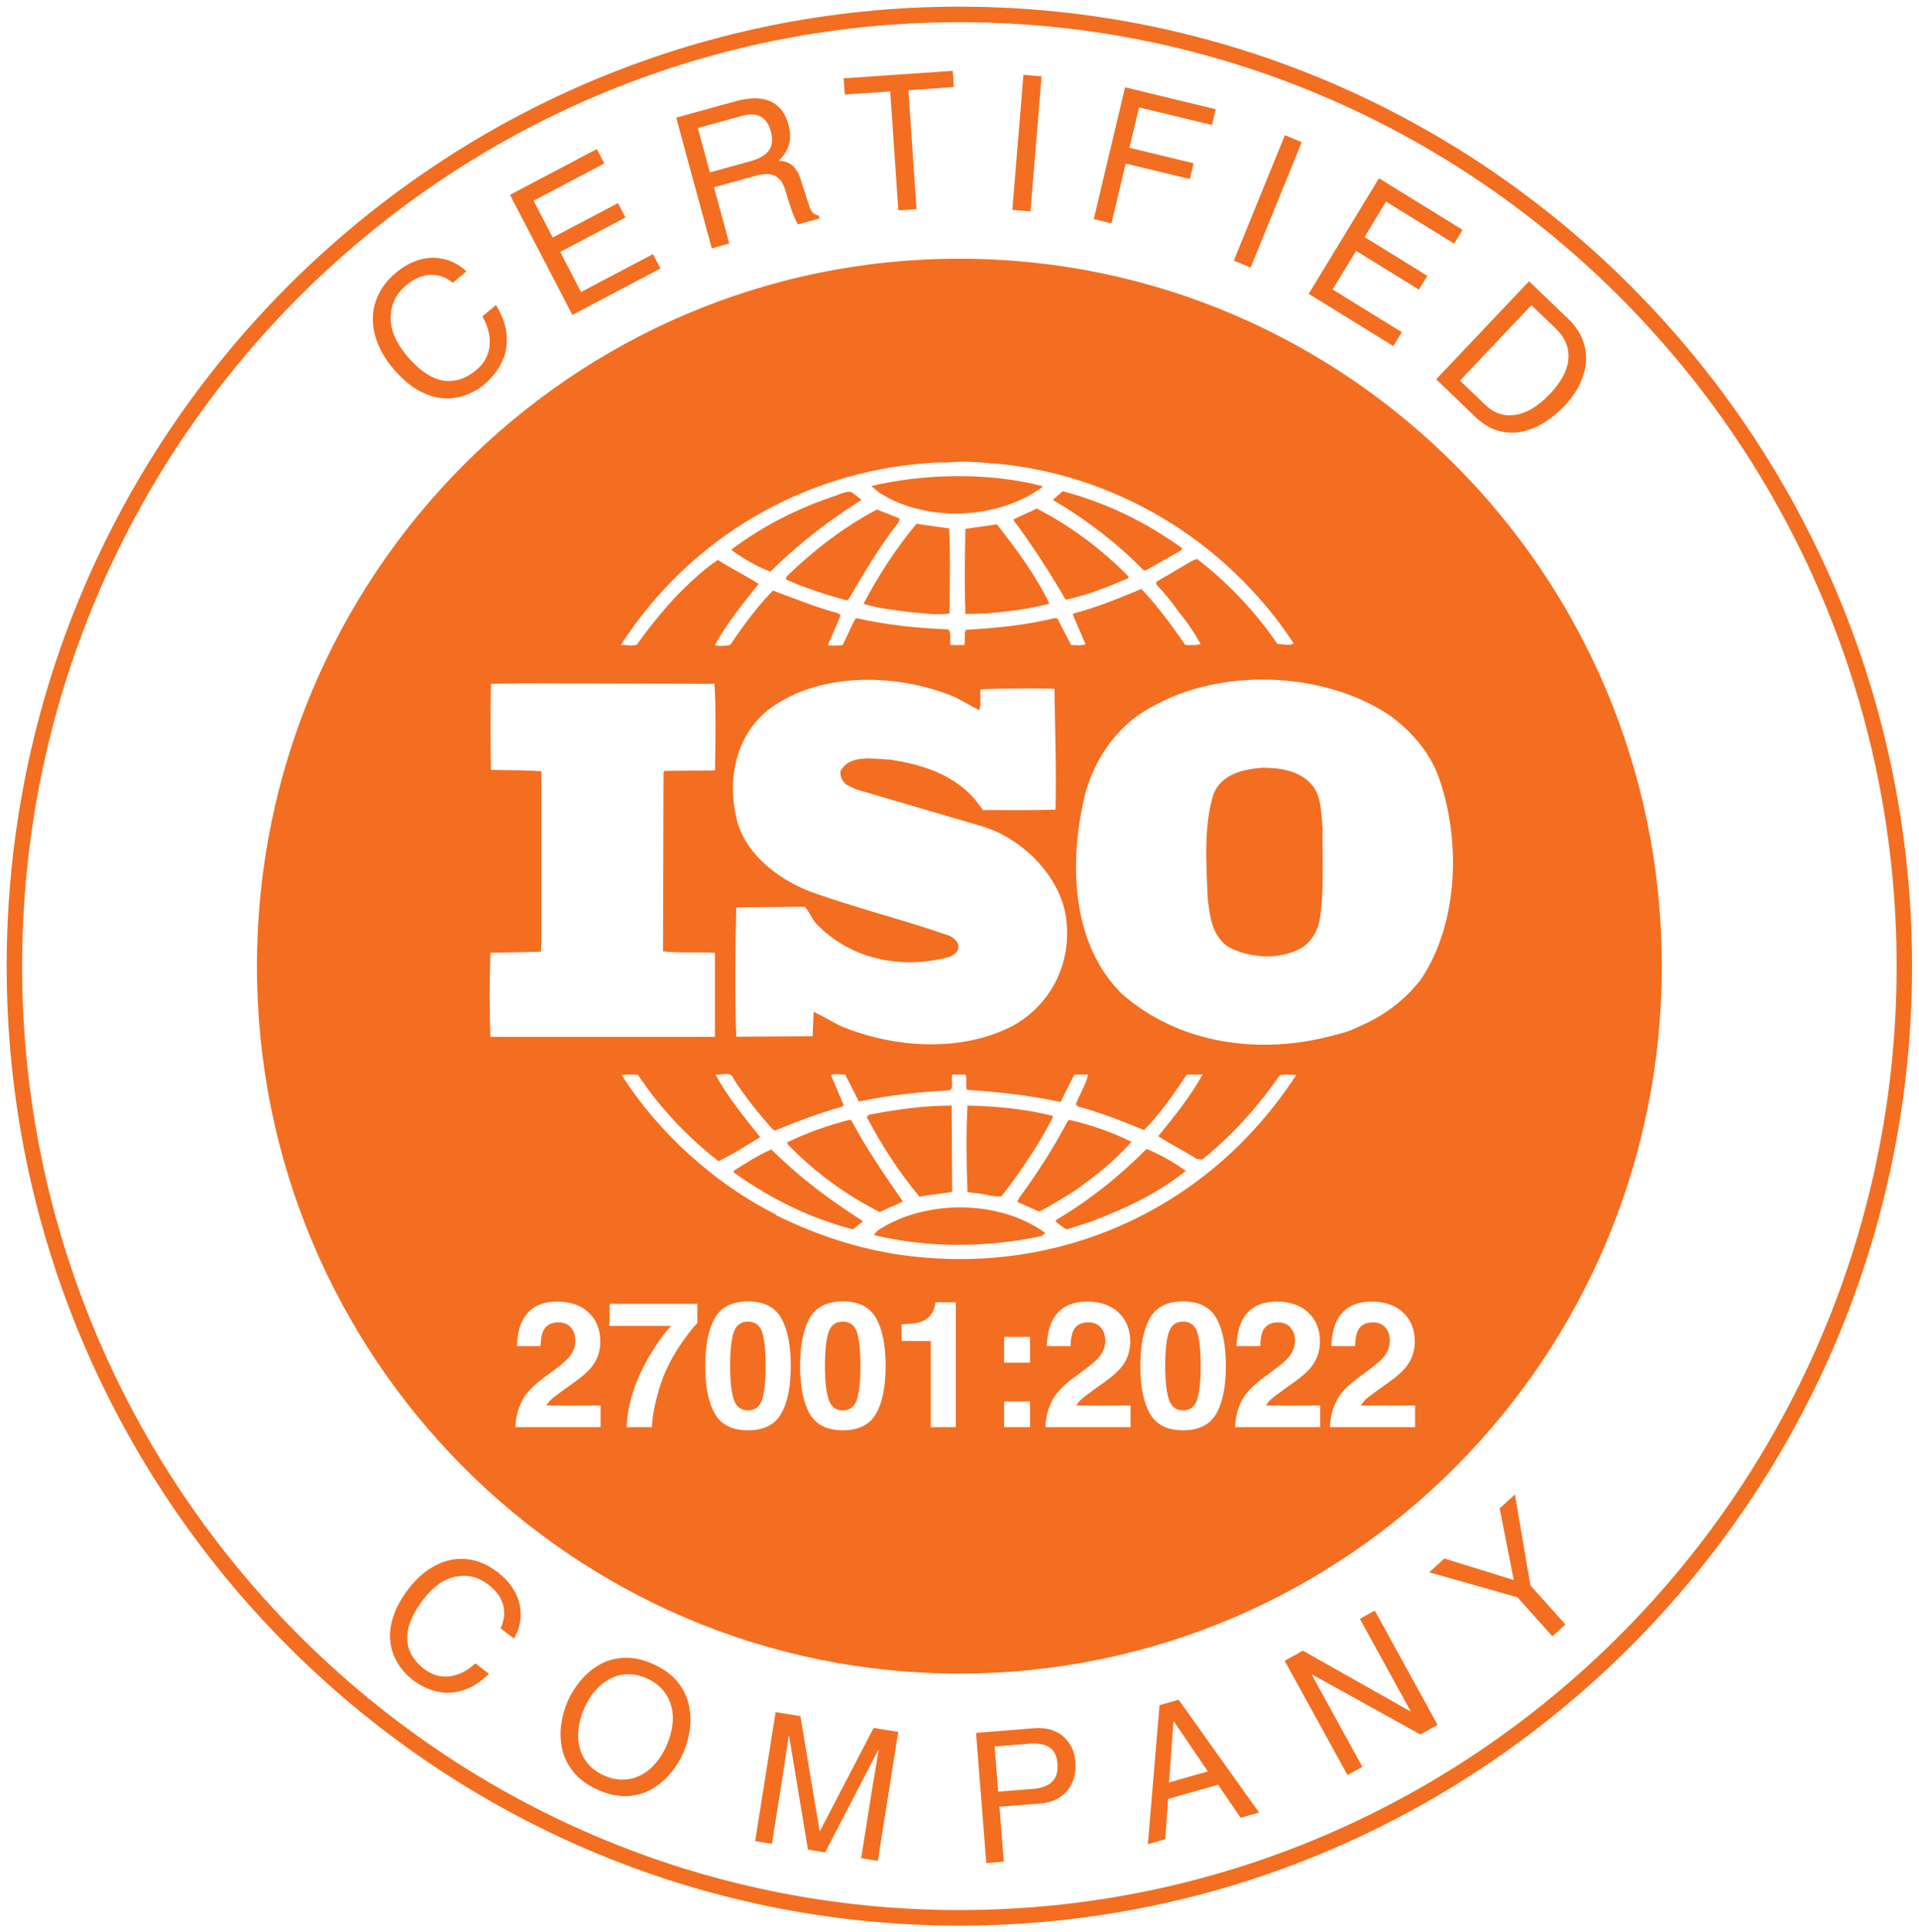 <svg width="144" height="145" viewBox="0 0 144 145" fill="none" xmlns="http://www.w3.org/2000/svg">
<path d="M71.99 0.5C111.411 0.5 143.479 32.801 143.479 72.5C143.479 112.199 111.407 144.5 71.99 144.5C32.568 144.5 0.5 112.199 0.5 72.5C0.5 32.801 32.569 0.5 71.99 0.5ZM71.99 1.666C33.207 1.666 1.658 33.445 1.658 72.5C1.658 111.555 33.207 143.334 71.99 143.334C110.772 143.334 142.322 111.559 142.322 72.5C142.322 33.441 110.768 1.666 71.99 1.666ZM77.605 129.689C78.487 129.619 79.208 129.818 79.765 130.29C80.323 130.762 80.633 131.402 80.699 132.209C80.726 132.572 80.698 132.926 80.621 133.277C80.543 133.628 80.396 133.949 80.187 134.245C79.978 134.541 79.695 134.787 79.343 134.981C78.987 135.18 78.557 135.298 78.054 135.337L74.999 135.578L75.324 139.7H75.32L74.011 139.806L73.241 130.037L77.605 129.689ZM60.059 128.78L61.503 137.402H61.531L65.557 129.666L67.404 129.962L65.871 139.642L64.621 139.439L65.526 133.729C65.53 133.702 65.569 133.499 65.634 133.125C65.77 132.326 65.871 131.725 65.933 131.319H65.906L61.914 139.006L60.628 138.799L59.211 130.251H59.184C59.122 130.641 59.033 131.238 58.916 132.029C58.862 132.415 58.835 132.626 58.831 132.649L57.925 138.362L56.667 138.159L58.201 128.48L60.059 128.78ZM64.621 139.439V139.442L64.613 139.438L64.621 139.439ZM94.48 136.015L93.097 136.409L91.402 133.929L87.646 134.997H87.65L87.441 138.02L86.135 138.39L87.01 127.958L88.444 127.549L94.48 136.015ZM46.774 124.405C47.467 124.362 48.207 124.518 48.993 124.865C49.779 125.212 50.39 125.657 50.831 126.199C51.273 126.741 51.555 127.326 51.691 127.95C51.822 128.574 51.846 129.194 51.757 129.806C51.668 130.418 51.509 130.988 51.281 131.511C51.052 132.037 50.746 132.54 50.359 133.02H50.355C49.968 133.499 49.503 133.901 48.958 134.229C48.412 134.552 47.792 134.735 47.099 134.778C46.406 134.821 45.666 134.665 44.88 134.318C44.094 133.971 43.483 133.526 43.041 132.984C42.6 132.442 42.313 131.857 42.181 131.233C42.05 130.609 42.027 129.989 42.116 129.377C42.205 128.765 42.364 128.195 42.592 127.673C42.821 127.147 43.13 126.647 43.521 126.168C43.912 125.688 44.377 125.287 44.919 124.959C45.462 124.632 46.081 124.448 46.774 124.405ZM77.298 130.844L74.638 131.055L74.906 134.443V134.447L77.511 134.241C78.142 134.191 78.62 134.014 78.941 133.714C79.262 133.414 79.397 132.954 79.347 132.326C79.301 131.745 79.095 131.343 78.735 131.113C78.371 130.887 77.894 130.797 77.298 130.844ZM88.056 129.179L87.723 133.757L90.631 132.93V132.927L88.084 129.171L88.056 129.179ZM47.111 125.638C46.646 125.645 46.209 125.758 45.798 125.965C45.388 126.175 45.012 126.472 44.679 126.851C44.346 127.229 44.063 127.685 43.831 128.219C43.602 128.745 43.459 129.265 43.405 129.775C43.351 130.286 43.386 130.766 43.513 131.21C43.641 131.654 43.858 132.048 44.164 132.399C44.469 132.75 44.865 133.028 45.345 133.242C45.825 133.453 46.298 133.554 46.758 133.546C47.219 133.538 47.657 133.429 48.071 133.219C48.485 133.008 48.857 132.711 49.19 132.325C49.523 131.943 49.805 131.486 50.034 130.96C50.266 130.426 50.409 129.907 50.463 129.396L50.467 129.4C50.522 128.894 50.483 128.418 50.355 127.974C50.227 127.529 50.011 127.135 49.705 126.784C49.399 126.437 49.004 126.156 48.524 125.941C48.044 125.731 47.572 125.63 47.111 125.638ZM107.875 129.437L106.583 130.157L98.448 125.646L98.424 125.657L102.23 132.583L101.115 133.203L96.403 124.628L97.766 123.867L105.828 128.418L105.851 128.406L102.044 121.48H102.048L103.164 120.86L107.875 129.437ZM33.841 117.055C34.426 116.938 35.015 116.957 35.611 117.105C36.207 117.258 36.781 117.546 37.334 117.971C37.815 118.341 38.194 118.743 38.469 119.172C38.744 119.601 38.926 120.038 39.007 120.482C39.093 120.927 39.093 121.36 39.015 121.785C38.934 122.21 38.787 122.604 38.57 122.963L37.559 122.183H37.567C37.741 121.801 37.834 121.446 37.837 121.11C37.841 120.775 37.788 120.47 37.675 120.193C37.563 119.917 37.412 119.675 37.23 119.465C37.048 119.254 36.85 119.067 36.633 118.903C35.901 118.338 35.092 118.139 34.206 118.311C33.319 118.482 32.502 119.055 31.754 120.038C31.391 120.514 31.108 120.981 30.899 121.441C30.69 121.902 30.578 122.35 30.558 122.795C30.539 123.239 30.632 123.669 30.837 124.086C31.043 124.503 31.379 124.893 31.843 125.252C32.044 125.408 32.273 125.536 32.529 125.642C32.784 125.747 33.079 125.806 33.408 125.813C33.737 125.821 34.098 125.751 34.489 125.599C34.876 125.447 35.275 125.189 35.677 124.822L36.688 125.603C36.072 126.203 35.456 126.605 34.84 126.808C34.225 127.01 33.664 127.073 33.153 126.995C32.642 126.917 32.215 126.788 31.863 126.612C31.515 126.433 31.216 126.254 30.972 126.062C30.512 125.708 30.14 125.294 29.846 124.814C29.556 124.339 29.37 123.809 29.296 123.228C29.219 122.647 29.288 122.018 29.502 121.34C29.714 120.661 30.097 119.963 30.647 119.242C31.104 118.642 31.604 118.159 32.15 117.788C32.696 117.418 33.257 117.172 33.841 117.055ZM71.99 19.414C101.1 19.414 124.701 43.182 124.701 72.5C124.701 101.818 101.1 125.587 71.99 125.587C42.88 125.587 19.28 101.818 19.28 72.5C19.28 43.182 42.88 19.414 71.99 19.414ZM114.84 118.969L117.462 121.897L117.466 121.905L116.49 122.79L113.869 119.861L107.248 117.986L108.386 116.952L113.59 118.567L112.533 113.186L113.679 112.145L114.84 118.969ZM56.13 97.657C54.946 97.657 54.112 98.075 53.636 98.917C53.16 99.759 52.92 100.953 52.92 102.501C52.92 104.049 53.16 105.242 53.636 106.076C54.112 106.915 54.946 107.332 56.13 107.332C57.315 107.332 58.147 106.911 58.623 106.076C59.1 105.242 59.34 104.049 59.34 102.501C59.34 100.953 59.1 99.759 58.623 98.917C58.147 98.079 57.315 97.657 56.13 97.657ZM63.247 97.657C62.062 97.657 61.23 98.075 60.753 98.917C60.277 99.759 60.037 100.953 60.037 102.501C60.037 104.049 60.277 105.242 60.753 106.076C61.23 106.915 62.062 107.332 63.247 107.332C64.431 107.332 65.264 106.911 65.741 106.076C66.217 105.242 66.457 104.049 66.457 102.501C66.457 100.953 66.217 99.759 65.741 98.917C65.264 98.079 64.431 97.657 63.247 97.657ZM88.779 97.657C87.594 97.657 86.762 98.075 86.286 98.917C85.809 99.759 85.569 100.953 85.569 102.501C85.569 104.049 85.809 105.242 86.286 106.076C86.762 106.914 87.594 107.332 88.779 107.332C89.964 107.332 90.797 106.911 91.273 106.076C91.749 105.242 91.989 104.049 91.989 102.501C91.989 100.953 91.749 99.759 91.273 98.917C90.797 98.079 89.964 97.657 88.779 97.657ZM70.194 97.724C70.194 97.805 70.17 97.93 70.124 98.098C70.042 98.374 69.922 98.601 69.763 98.769C69.531 99.014 69.233 99.178 68.866 99.26C68.633 99.311 68.23 99.35 67.653 99.377V100.633H69.845V107.099H71.719L71.723 107.103V97.724H70.194ZM41.819 97.673C40.572 97.673 39.705 98.141 39.217 99.076C38.962 99.567 38.819 100.211 38.788 101.011H40.564C40.583 100.484 40.654 100.102 40.77 99.86C40.971 99.443 41.35 99.233 41.908 99.232C42.314 99.232 42.628 99.365 42.845 99.626C43.066 99.891 43.174 100.219 43.174 100.617C43.174 101.104 42.98 101.553 42.601 101.962C42.353 102.227 41.807 102.66 40.963 103.269C39.992 103.967 39.372 104.63 39.113 105.254C38.842 105.812 38.698 106.428 38.682 107.099H45.06L45.068 107.091V105.468H41.002C41.118 105.273 41.258 105.105 41.428 104.957C41.595 104.813 41.908 104.575 42.369 104.248L43.101 103.725C43.72 103.284 44.161 102.886 44.432 102.527C44.843 101.989 45.048 101.374 45.048 100.68C45.048 99.775 44.758 99.045 44.173 98.495C43.589 97.949 42.806 97.673 41.819 97.673ZM45.726 99.498H50.365C49.908 99.943 49.346 100.727 48.672 101.854C47.631 103.671 47.081 105.418 47.027 107.099H48.928C48.928 106.557 49.033 105.87 49.242 105.027C49.455 104.189 49.687 103.476 49.951 102.895C50.28 102.154 50.69 101.432 51.177 100.738C51.665 100.044 52.049 99.56 52.324 99.287L52.328 99.283V97.841H45.753L45.726 99.498ZM75.347 107.099H77.294V105.164H75.347V107.099ZM81.585 97.673C80.339 97.673 79.471 98.14 78.983 99.076C78.727 99.567 78.584 100.211 78.553 101.011H80.331C80.35 100.484 80.419 100.102 80.536 99.86C80.737 99.443 81.117 99.232 81.674 99.232C82.081 99.233 82.394 99.365 82.611 99.626C82.832 99.891 82.94 100.219 82.94 100.617C82.94 101.105 82.746 101.553 82.367 101.962C82.119 102.227 81.573 102.66 80.729 103.269C79.757 103.967 79.138 104.63 78.878 105.254C78.607 105.812 78.464 106.428 78.449 107.099H84.826L84.834 107.091V105.468H80.768C80.884 105.273 81.024 105.105 81.194 104.957C81.36 104.813 81.675 104.576 82.135 104.248L82.867 103.725C83.486 103.284 83.928 102.886 84.199 102.527C84.609 101.989 84.814 101.374 84.814 100.68C84.814 99.775 84.524 99.045 83.939 98.495C83.354 97.949 82.572 97.673 81.585 97.673ZM95.819 97.673C94.572 97.673 93.704 98.14 93.216 99.076C92.961 99.567 92.818 100.211 92.787 101.011H94.564C94.583 100.484 94.653 100.102 94.769 99.86C94.97 99.443 95.35 99.232 95.908 99.232C96.314 99.232 96.628 99.365 96.845 99.626C97.066 99.891 97.174 100.219 97.174 100.617C97.174 101.104 96.98 101.553 96.601 101.962C96.353 102.227 95.807 102.66 94.963 103.269C93.992 103.967 93.371 104.63 93.112 105.254C92.841 105.811 92.698 106.428 92.682 107.099H99.06L99.067 107.091V105.468H95.001C95.118 105.273 95.257 105.105 95.427 104.957C95.594 104.813 95.908 104.576 96.369 104.248L97.1 103.725C97.72 103.284 98.161 102.886 98.432 102.527C98.842 101.989 99.048 101.374 99.048 100.68C99.048 99.775 98.758 99.045 98.173 98.495C97.589 97.949 96.806 97.673 95.819 97.673ZM102.935 97.673C101.689 97.673 100.821 98.141 100.333 99.076C100.078 99.567 99.935 100.211 99.904 101.011H101.681C101.701 100.484 101.77 100.102 101.886 99.86C102.088 99.443 102.467 99.232 103.025 99.232C103.431 99.233 103.745 99.365 103.961 99.626C104.182 99.891 104.291 100.219 104.291 100.617C104.29 101.105 104.097 101.553 103.717 101.962C103.469 102.227 102.924 102.66 102.08 103.269C101.108 103.967 100.488 104.63 100.229 105.254C99.958 105.812 99.815 106.428 99.799 107.099H106.176L106.184 107.091V105.468H102.119C102.235 105.273 102.374 105.105 102.544 104.957C102.711 104.813 103.025 104.575 103.485 104.248L104.217 103.725C104.837 103.284 105.278 102.886 105.549 102.527C105.959 101.989 106.164 101.374 106.165 100.68C106.165 99.775 105.874 99.045 105.29 98.495C104.705 97.949 103.922 97.673 102.935 97.673ZM56.13 99.178C56.672 99.178 57.029 99.451 57.2 99.993C57.366 100.539 57.451 101.428 57.451 102.504C57.451 103.58 57.37 104.407 57.2 104.977C57.029 105.55 56.676 105.835 56.13 105.835C55.585 105.835 55.224 105.55 55.05 104.977C54.876 104.407 54.787 103.635 54.787 102.504C54.787 101.373 54.876 100.535 55.05 99.993C55.228 99.451 55.588 99.178 56.13 99.178ZM63.246 99.178C63.788 99.178 64.145 99.451 64.315 99.993C64.481 100.539 64.567 101.428 64.567 102.504C64.567 103.58 64.485 104.407 64.315 104.977C64.145 105.55 63.792 105.835 63.246 105.835C62.7 105.835 62.34 105.55 62.166 104.977C61.991 104.407 61.903 103.635 61.903 102.504C61.903 101.373 61.991 100.535 62.166 99.993C62.344 99.451 62.704 99.178 63.246 99.178ZM88.779 99.178C89.321 99.178 89.678 99.451 89.848 99.993C90.015 100.539 90.099 101.428 90.099 102.504C90.099 103.58 90.019 104.407 89.848 104.977C89.678 105.55 89.325 105.835 88.779 105.835C88.233 105.835 87.873 105.55 87.699 104.977C87.525 104.407 87.435 103.635 87.435 102.504C87.435 101.373 87.525 100.535 87.699 99.993C87.877 99.451 88.237 99.178 88.779 99.178ZM75.347 102.255H77.294V100.32H75.347V102.255ZM55.057 80.975C54.871 80.327 54.105 80.709 53.687 80.635C54.601 82.315 55.82 83.805 57.047 85.334C56.014 85.946 54.984 86.637 53.916 87.132C51.623 85.373 49.481 83.08 47.878 80.67C47.418 80.592 47.112 80.635 46.655 80.67C49.404 85.03 53.687 88.851 58.155 91.106L58.19 91.07L58.233 91.188C61.249 92.673 64.459 93.746 67.859 94.206L67.847 94.202C79.576 95.77 90.77 90.684 97.263 80.67C96.922 80.635 96.427 80.635 96.04 80.67C94.441 83.002 92.415 85.26 90.201 87.015L89.821 86.98C88.864 86.367 87.83 85.868 86.913 85.26C88.14 83.766 89.325 82.276 90.243 80.635H89.058C88.102 82.046 87.107 83.536 85.848 84.8C84.164 84.114 82.635 83.501 80.919 83.041L80.729 82.889C80.996 82.124 81.488 81.395 81.647 80.635H80.617L79.584 82.698C77.33 82.199 74.844 81.933 72.551 81.781C72.439 81.438 72.598 80.939 72.439 80.635H71.444C71.366 81.091 71.556 81.438 71.332 81.816C68.958 81.933 66.665 82.199 64.451 82.659L63.421 80.635C63.038 80.635 62.619 80.553 62.352 80.67L63.309 82.924L63.197 83.041C61.478 83.536 59.797 84.149 58.155 84.839L58.001 84.761C56.932 83.579 55.897 82.277 55.057 80.975ZM65.873 92.33C69.423 89.998 74.964 89.999 78.437 92.522L78.169 92.751C74.123 93.628 69.612 93.668 65.566 92.674L65.873 92.33ZM57.888 86.255C60.064 88.431 62.318 90.076 64.765 91.644L63.998 92.256C60.789 91.414 57.811 89.959 55.058 87.975V87.857C55.98 87.284 56.897 86.672 57.888 86.255ZM86.04 86.22C87.078 86.641 88.066 87.21 88.984 87.861C86.847 89.581 84.364 90.727 81.839 91.683L80.043 92.256C79.741 92.1 79.47 91.874 79.203 91.644L79.277 91.526V91.53C81.728 90.08 83.942 88.321 86.04 86.22ZM63.888 84.074C64.992 86.176 66.37 88.165 67.745 90.15L67.749 90.154C67.21 90.462 66.564 90.654 66.026 90.958C63.509 89.698 61.101 87.939 59.076 85.837V85.721C60.563 84.992 62.131 84.457 63.734 84.036L63.888 84.074ZM80.239 84.036C81.884 84.418 83.449 84.956 84.905 85.682C83.677 87.093 82.113 88.317 80.657 89.351C79.778 89.885 78.899 90.459 77.981 90.919L76.335 90.193H76.339L76.456 89.924C77.834 88.052 79.058 86.141 80.126 84.113L80.239 84.036ZM71.448 89.425C70.65 89.616 69.771 89.617 69.004 89.808C67.436 87.936 66.139 85.908 65.032 83.806L65.222 83.649C67.208 83.271 69.272 82.963 71.414 82.963L71.448 89.425ZM72.599 82.963C74.775 83.002 76.951 83.228 78.976 83.728L79.007 83.845C77.946 85.908 76.602 87.893 75.154 89.769C74.507 89.846 73.896 89.577 73.242 89.538L72.599 89.464C72.522 87.206 72.483 85.217 72.599 82.963ZM104.113 53.567C99.145 50.358 91.575 50.124 86.463 53.029C83.672 54.484 81.836 57.354 81.267 60.294C80.233 65.149 80.501 70.921 84.164 74.556C88.45 78.377 94.676 79.219 100.213 77.651C100.477 77.601 101.317 77.386 101.886 77.074L102.048 77C103.764 76.275 105.41 75.085 106.629 73.482C109.46 69.279 109.649 62.969 107.926 58.231C107.245 56.395 105.828 54.753 104.113 53.567ZM71.719 52.339C67.518 50.541 61.636 50.354 57.814 53.143C55.332 54.979 54.566 58.263 55.216 61.172C55.712 63.925 58.311 65.949 60.792 66.904C64.192 68.129 67.747 69.006 71.181 70.195L71.177 70.191C71.526 70.344 71.982 70.687 71.909 71.108C71.908 71.451 71.561 71.642 71.293 71.794C67.704 72.784 63.809 72.025 61.21 69.272C60.905 68.889 60.715 68.429 60.405 68.047L55.248 68.086C55.174 71.182 55.131 74.739 55.248 77.796L60.978 77.761L61.055 75.924C61.706 76.236 62.357 76.615 63.007 76.962C66.98 78.642 72.103 79.021 76.033 76.962C78.898 75.351 80.431 72.254 80.005 68.932C79.587 65.679 76.532 62.739 73.438 61.932L64.192 59.218L63.502 58.871C63.197 58.602 63.007 58.258 63.081 57.841C63.809 56.578 65.489 56.964 66.751 56.999C69.427 57.385 72.172 58.301 73.74 60.785C75.42 60.785 77.368 60.824 79.204 60.75C79.277 57.611 79.165 54.858 79.126 51.684C77.411 51.648 75.305 51.649 73.589 51.727C73.512 52.187 73.663 52.834 73.473 53.294L71.719 52.339ZM36.843 51.313C36.804 53.341 36.804 55.709 36.843 57.772C38.144 57.814 39.364 57.771 40.627 57.888V70.89L40.584 71.42L36.8 71.498V71.502C36.723 73.639 36.723 75.706 36.8 77.808H53.648V71.502C52.386 71.42 50.976 71.537 49.752 71.385L49.791 57.966L49.869 57.849L53.652 57.813C53.694 55.634 53.729 53.302 53.617 51.313L39.213 51.274L36.843 51.313ZM94.668 57.615C96.182 57.615 97.658 57.845 98.587 59.069C99.172 59.947 99.133 61.097 99.249 62.127H99.246C99.207 64.307 99.397 66.904 99.009 69.123C98.816 70.047 98.196 70.999 97.228 71.346C95.675 72.032 93.581 71.841 92.144 71.038C90.94 70.196 90.789 68.784 90.63 67.442C90.51 64.802 90.317 62.014 91.056 59.6C91.641 58.114 93.232 57.732 94.668 57.615ZM74.279 34.759C73.241 34.646 71.982 34.607 70.874 34.72C70.453 34.685 69.957 34.72 69.461 34.759C60.292 35.484 51.847 40.262 46.578 48.408C46.957 48.369 47.414 48.521 47.797 48.369C48.715 47.071 49.745 45.806 50.891 44.582C51.882 43.623 52.804 42.711 53.873 42.02C54.868 42.668 55.975 43.202 56.927 43.815C55.742 45.304 54.523 46.798 53.644 48.404C53.911 48.517 54.407 48.478 54.791 48.404C55.743 46.989 56.777 45.573 57.997 44.313C59.642 44.926 61.245 45.573 62.925 46.033L63.077 46.185L62.123 48.408C62.541 48.482 62.813 48.443 63.231 48.408C63.576 47.753 63.84 47.027 64.223 46.38C66.438 46.875 68.769 47.145 71.138 47.223C71.444 47.488 71.215 48.065 71.332 48.408H72.358C72.474 48.022 72.323 47.601 72.474 47.258C74.689 47.141 77.012 46.91 79.157 46.38L79.347 46.415L80.376 48.404C80.725 48.404 81.186 48.482 81.454 48.326L80.497 46.111L80.575 46.033C82.332 45.573 83.978 44.886 85.655 44.196C86.843 45.456 87.951 46.954 88.946 48.404C89.368 48.404 89.786 48.443 90.088 48.326C89.632 47.484 89.058 46.645 88.45 45.916C87.95 45.191 87.416 44.544 86.766 43.853V43.662L89.441 42.095L89.829 41.942C92.156 43.74 94.219 45.916 95.857 48.326C96.318 48.326 96.705 48.482 97.085 48.291C91.966 40.496 83.525 35.484 74.391 34.759L74.352 34.833L74.279 34.759ZM71.219 39.653C71.332 41.642 71.253 43.935 71.253 46.037C70.181 46.189 69.228 45.998 68.16 45.92C67.126 45.768 65.829 45.651 64.799 45.308C65.907 43.206 67.208 41.182 68.772 39.307L71.219 39.653ZM74.809 39.349C76.304 41.26 77.751 43.21 78.747 45.312C76.683 45.807 74.584 46.071 72.443 46.071C72.385 44.553 72.392 42.904 72.415 41.287L72.443 39.691C73.21 39.574 74.05 39.462 74.809 39.349ZM65.799 38.237C66.372 38.467 66.941 38.659 67.514 38.928L67.402 39.232C65.95 41.069 64.808 43.058 63.658 45.008L63.507 45.043C61.943 44.622 60.41 44.126 58.961 43.475L59.039 43.245C61.137 41.221 63.352 39.536 65.799 38.237ZM77.79 38.159C80.276 39.419 82.681 41.217 84.707 43.284L84.632 43.397C83.138 44.048 81.613 44.657 79.967 45.004C78.786 42.976 77.489 40.952 76.033 39.002C76.571 38.694 77.221 38.463 77.79 38.159ZM62.818 37.161C62.818 37.161 63.697 36.744 63.964 36.974L64.649 37.508H64.653C62.283 39.001 59.956 40.761 57.815 42.898C56.785 42.515 55.829 41.946 54.912 41.291V41.217C57.316 39.419 59.991 38.081 62.818 37.161ZM79.742 36.861C82.948 37.704 85.968 39.158 88.713 41.143L88.64 41.295L86.007 42.788H85.809C83.792 40.721 81.418 38.927 79.006 37.512L79.742 36.861ZM65.376 36.475C69.427 35.519 74.197 35.441 78.209 36.475V36.553C74.886 39.002 69.501 39.227 65.989 36.974L65.376 36.475ZM117.7 23.949C118.168 24.398 118.513 24.893 118.734 25.432C118.955 25.97 119.047 26.527 119.012 27.097C118.977 27.67 118.819 28.243 118.544 28.82C118.27 29.397 117.882 29.951 117.382 30.477C116.96 30.922 116.488 31.312 115.969 31.651C115.447 31.991 114.889 32.233 114.296 32.373C113.704 32.513 113.096 32.502 112.476 32.338C111.857 32.174 111.261 31.815 110.692 31.27L107.772 28.462L114.74 21.105L117.7 23.949ZM109.557 28.56L111.47 30.395C112.121 31.023 112.875 31.265 113.731 31.129C114.587 30.992 115.447 30.47 116.306 29.561C117.166 28.653 117.63 27.775 117.692 26.929C117.754 26.083 117.445 25.33 116.759 24.671L114.916 22.9L109.557 28.56ZM32.605 19.348C33.069 19.363 33.507 19.46 33.917 19.64C34.328 19.819 34.688 20.061 35.002 20.361L33.988 21.216H33.984C33.643 20.951 33.302 20.775 32.965 20.697C32.629 20.615 32.311 20.604 32.005 20.654C31.7 20.709 31.424 20.802 31.169 20.939C30.917 21.075 30.68 21.235 30.467 21.418C29.732 22.034 29.349 22.814 29.318 23.758C29.287 24.701 29.678 25.665 30.495 26.651C30.89 27.131 31.296 27.529 31.71 27.845C32.125 28.161 32.555 28.379 32.997 28.5C33.438 28.621 33.891 28.625 34.359 28.508C34.824 28.395 35.293 28.137 35.761 27.747C35.962 27.579 36.145 27.376 36.311 27.139C36.474 26.901 36.601 26.616 36.682 26.281C36.763 25.946 36.775 25.564 36.709 25.131C36.644 24.698 36.478 24.237 36.203 23.742L37.216 22.889C37.681 23.657 37.944 24.374 38.006 25.049C38.068 25.724 38.007 26.308 37.809 26.811C37.615 27.315 37.387 27.72 37.127 28.036C36.868 28.352 36.617 28.614 36.373 28.816C35.912 29.202 35.409 29.491 34.863 29.678C34.317 29.865 33.743 29.931 33.143 29.877C32.543 29.822 31.927 29.608 31.293 29.233C30.661 28.859 30.046 28.313 29.446 27.588C28.946 26.987 28.575 26.363 28.327 25.724C28.079 25.084 27.962 24.452 27.978 23.832C27.994 23.208 28.145 22.611 28.435 22.038C28.721 21.465 29.143 20.946 29.697 20.479C30.181 20.073 30.669 19.78 31.165 19.597C31.66 19.413 32.14 19.332 32.605 19.348ZM109.75 17.245L109.119 18.283L104.007 15.132L102.393 17.787L107.105 20.696L106.474 21.734L101.762 18.825L99.999 21.723L105.193 24.928L104.561 25.965V25.973L98.204 22.05L103.477 13.377L109.75 17.245ZM45.348 12.266L40.04 15.062L41.476 17.822L46.374 15.241L46.936 16.321L42.038 18.902L43.602 21.913L48.999 19.07L49.561 20.15H49.557L42.952 23.633L38.27 14.621L44.787 11.185L45.348 12.266ZM114.74 21.105L114.738 21.102H114.742L114.74 21.105ZM97.681 10.667L93.848 20.077L92.585 19.554L96.419 10.145L97.681 10.667ZM56.486 7.383C56.889 7.363 57.268 7.414 57.621 7.531C57.973 7.648 58.286 7.855 58.553 8.147C58.82 8.44 59.026 8.838 59.162 9.337C59.255 9.684 59.301 9.996 59.294 10.269C59.286 10.545 59.239 10.791 59.158 11.002C59.076 11.216 58.976 11.404 58.86 11.567C58.744 11.731 58.604 11.895 58.445 12.055C58.646 12.078 58.813 12.105 58.953 12.145C59.088 12.18 59.227 12.249 59.374 12.351C59.518 12.452 59.653 12.601 59.781 12.796C59.908 12.991 60.021 13.252 60.118 13.575L60.683 15.33C60.768 15.611 60.862 15.806 60.955 15.923C61.047 16.04 61.21 16.126 61.438 16.177L61.497 16.395L59.881 16.84C59.8 16.715 59.712 16.543 59.615 16.317C59.518 16.095 59.432 15.869 59.355 15.639C59.278 15.409 59.204 15.182 59.134 14.956C59.065 14.73 59.011 14.558 58.98 14.441C58.914 14.204 58.837 13.993 58.748 13.806C58.658 13.618 58.53 13.459 58.36 13.326C58.193 13.19 57.977 13.107 57.713 13.072C57.45 13.037 57.133 13.072 56.765 13.174L53.578 14.055L54.724 18.263L54.728 18.274L53.412 18.638L50.74 8.829L55.243 7.586C55.669 7.469 56.083 7.402 56.486 7.383ZM91.228 8.194L90.946 9.38L85.474 8.058L84.753 11.088L89.567 12.25L89.285 13.435L84.471 12.273L83.403 16.766V16.762L82.075 16.442L84.428 6.553L91.228 8.194ZM78.158 5.727L77.325 15.861L75.966 15.748L76.798 5.613L78.158 5.727ZM71.577 6.533L68.165 6.768L68.773 15.697L67.411 15.791L66.802 6.861L63.391 7.095L63.31 5.878H63.314L71.496 5.316L71.577 6.533ZM56.257 8.592C56.056 8.607 55.855 8.647 55.646 8.701L52.362 9.609L53.272 12.943V12.935L56.324 12.094C56.595 12.02 56.838 11.926 57.051 11.82C57.264 11.711 57.45 11.575 57.609 11.403C57.768 11.232 57.868 11.017 57.915 10.76C57.961 10.502 57.938 10.202 57.841 9.855C57.745 9.501 57.609 9.227 57.435 9.036C57.261 8.845 57.071 8.717 56.866 8.658C56.66 8.596 56.455 8.576 56.257 8.592Z" fill="#F36E21"/>
</svg>

